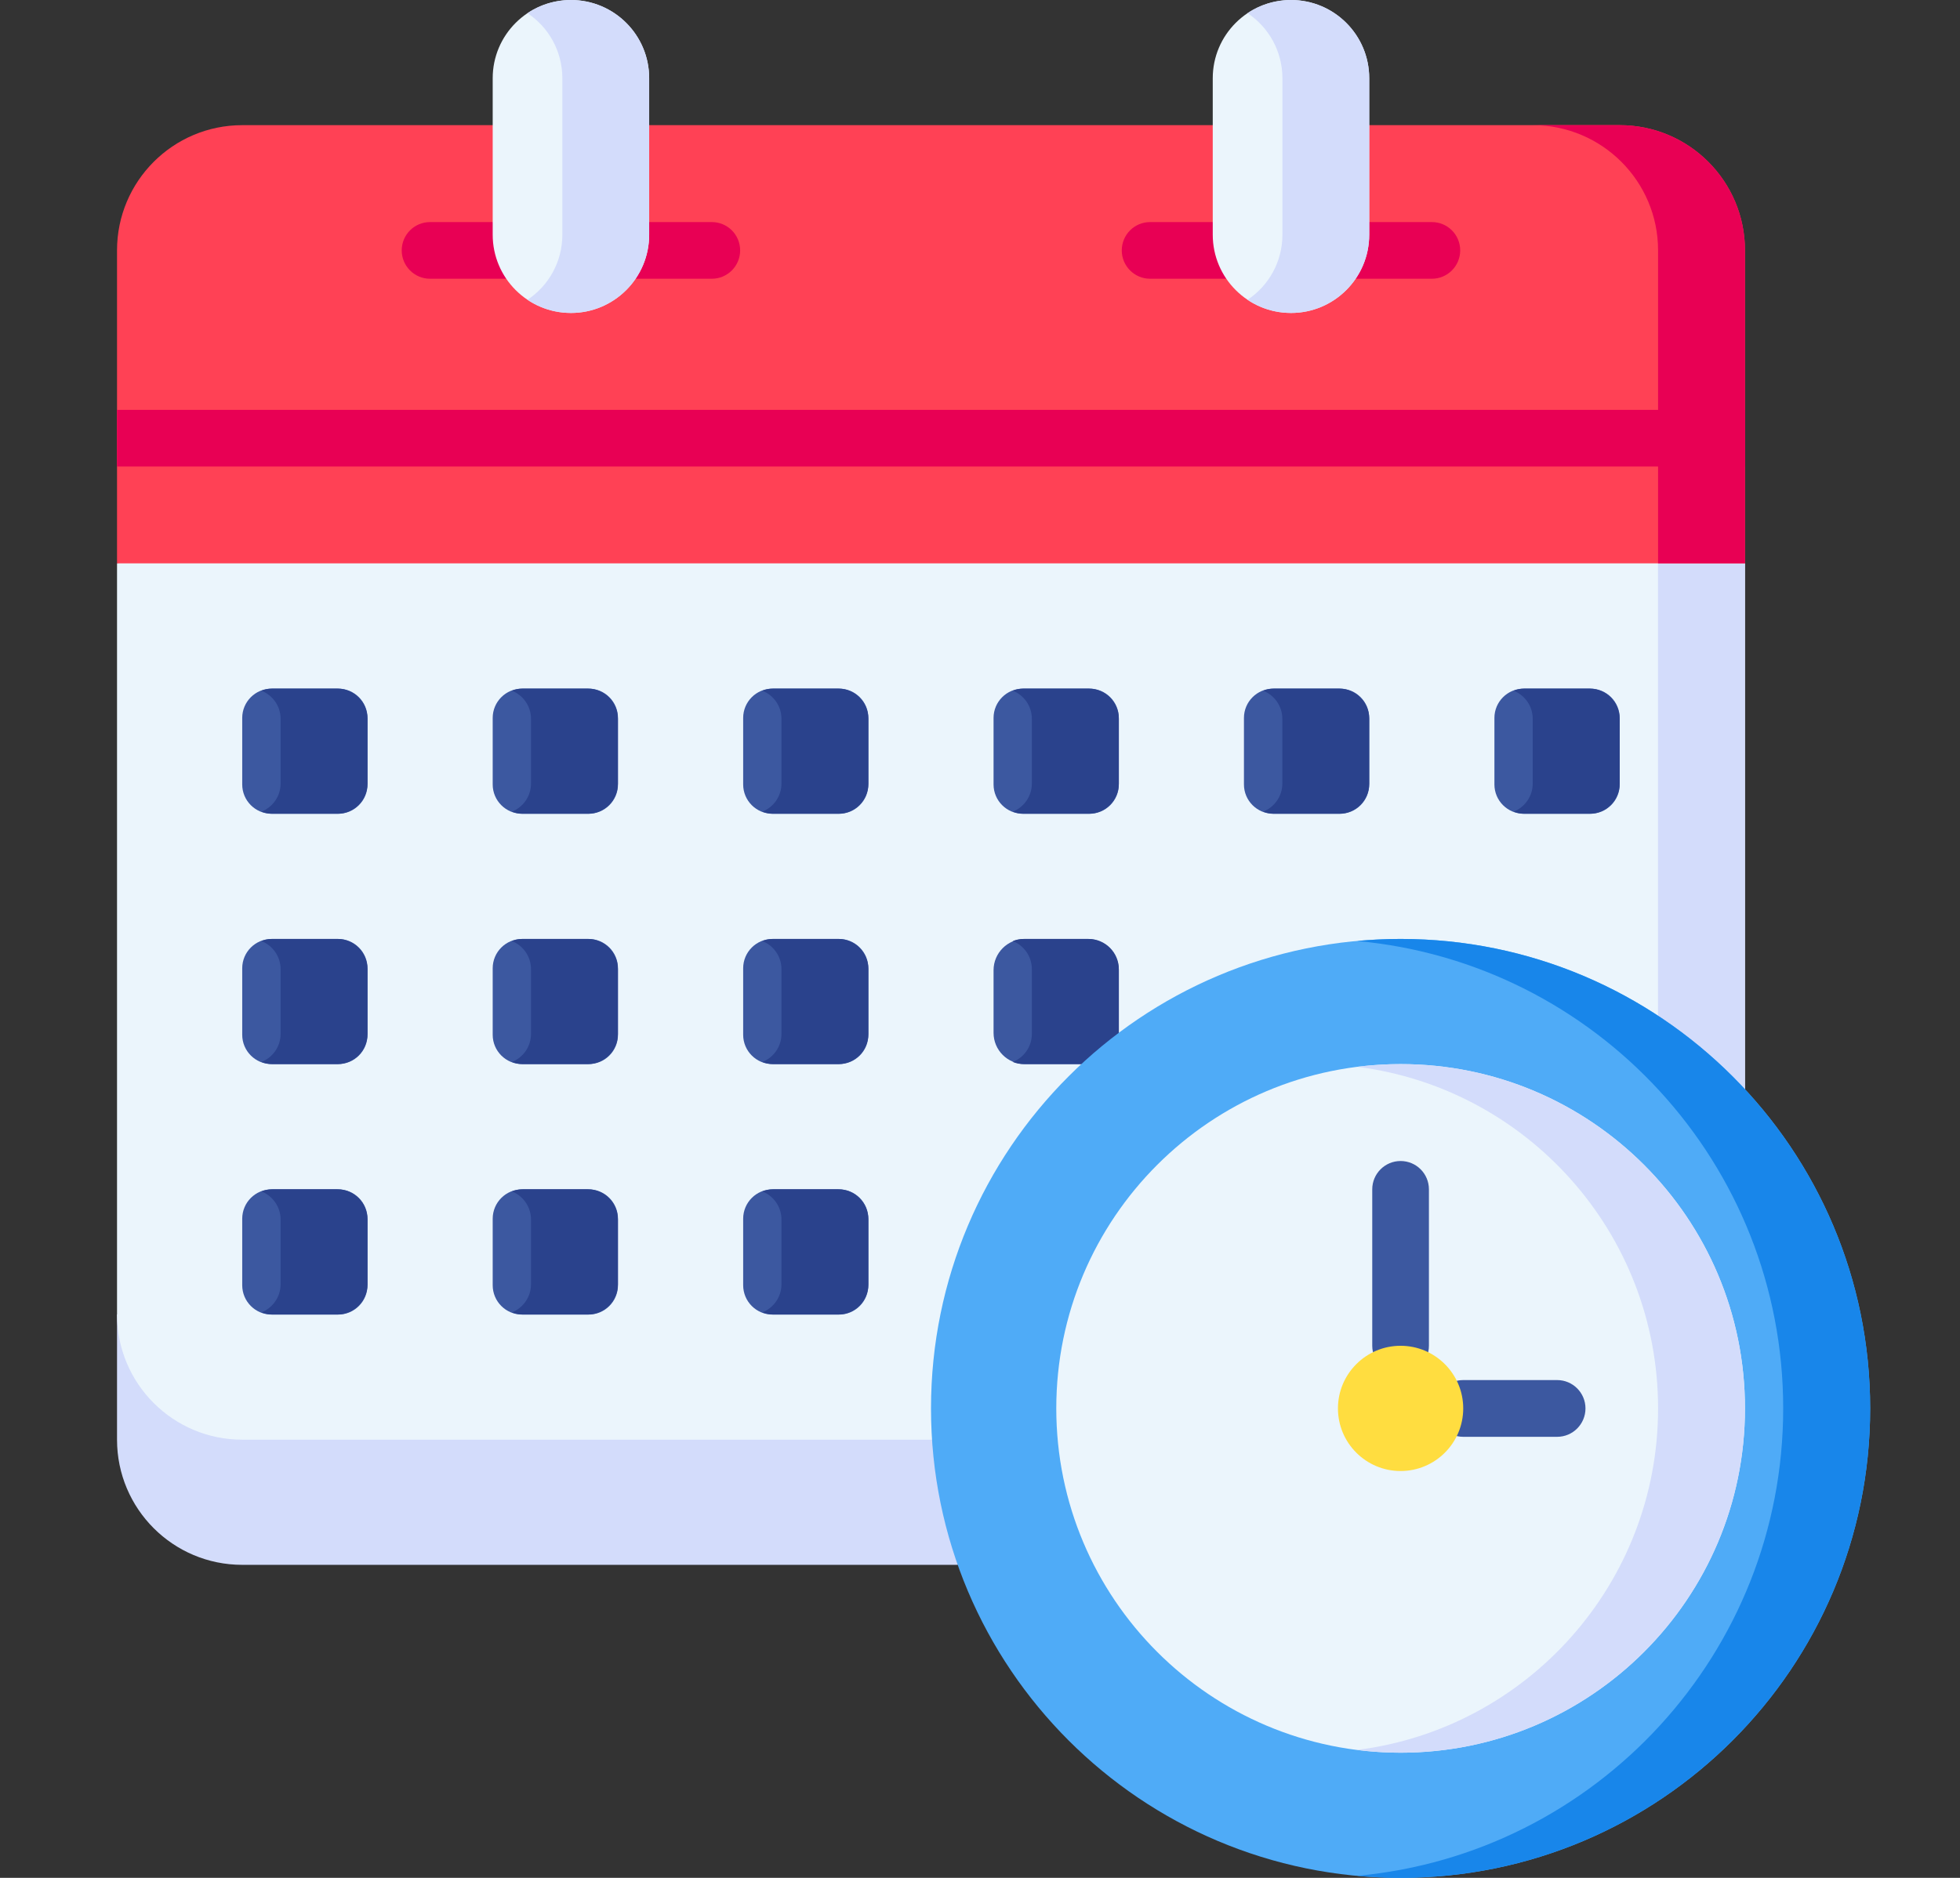 <svg width="24" height="23" viewBox="0 0 24 23" fill="none" xmlns="http://www.w3.org/2000/svg">
<rect x="0" y="0" width="24" height="23" fill="#333333" stroke="none"/>
<g clip-path="url(#clip0_1340_3642)">
<path d="M11.727 19.166H2.966C2.119 19.166 1.433 18.48 1.433 17.633V16.1H13.2L11.727 19.166Z" fill="#D3DCFB"/>
<path d="M21.367 6.9V13.341V17.633H2.966C2.119 17.633 1.433 16.947 1.433 16.1V6.9L12.167 3.066L21.367 6.9Z" fill="#EBF5FC"/>
<path d="M4.14 9.967H3.326C3.127 9.967 2.966 9.806 2.966 9.608V8.793C2.966 8.595 3.127 8.434 3.326 8.434H4.14C4.339 8.434 4.5 8.595 4.5 8.793V9.608C4.5 9.806 4.339 9.967 4.14 9.967Z" fill="#3C58A0"/>
<path d="M7.207 9.967H6.393C6.194 9.967 6.033 9.806 6.033 9.608V8.793C6.033 8.595 6.194 8.434 6.393 8.434H7.207C7.406 8.434 7.567 8.595 7.567 8.793V9.608C7.567 9.806 7.406 9.967 7.207 9.967Z" fill="#3C58A0"/>
<path d="M10.274 9.967H9.459C9.261 9.967 9.1 9.806 9.1 9.608V8.793C9.1 8.595 9.261 8.434 9.459 8.434H10.274C10.472 8.434 10.633 8.595 10.633 8.793V9.608C10.633 9.806 10.472 9.967 10.274 9.967Z" fill="#3C58A0"/>
<path d="M13.34 9.967H12.526C12.327 9.967 12.166 9.806 12.166 9.608V8.793C12.166 8.595 12.327 8.434 12.526 8.434H13.34C13.539 8.434 13.7 8.595 13.7 8.793V9.608C13.7 9.806 13.539 9.967 13.34 9.967Z" fill="#3C58A0"/>
<path d="M16.406 9.967H15.592C15.393 9.967 15.232 9.806 15.232 9.608V8.793C15.232 8.595 15.393 8.434 15.592 8.434H16.406C16.605 8.434 16.766 8.595 16.766 8.793V9.608C16.766 9.806 16.605 9.967 16.406 9.967Z" fill="#3C58A0"/>
<path d="M19.473 9.967H18.659C18.46 9.967 18.299 9.806 18.299 9.608V8.793C18.299 8.595 18.46 8.434 18.659 8.434H19.473C19.672 8.434 19.833 8.595 19.833 8.793V9.608C19.833 9.806 19.672 9.967 19.473 9.967Z" fill="#3C58A0"/>
<path d="M4.14 13.033H3.326C3.127 13.033 2.966 12.872 2.966 12.674V11.859C2.966 11.661 3.127 11.5 3.326 11.5H4.14C4.339 11.5 4.5 11.661 4.5 11.859V12.674C4.5 12.873 4.339 13.033 4.14 13.033Z" fill="#3C58A0"/>
<path d="M7.207 13.033H6.393C6.194 13.033 6.033 12.872 6.033 12.674V11.859C6.033 11.661 6.194 11.5 6.393 11.5H7.207C7.406 11.5 7.567 11.661 7.567 11.859V12.674C7.567 12.873 7.406 13.033 7.207 13.033Z" fill="#3C58A0"/>
<path d="M10.274 13.033H9.459C9.261 13.033 9.1 12.872 9.1 12.674V11.859C9.1 11.661 9.261 11.5 9.459 11.5H10.274C10.472 11.5 10.633 11.661 10.633 11.859V12.674C10.633 12.873 10.472 13.033 10.274 13.033Z" fill="#3C58A0"/>
<path d="M13.7 13.033V11.883C13.7 11.672 13.528 11.5 13.316 11.5H12.55C12.338 11.5 12.166 11.672 12.166 11.883V12.65C12.166 12.862 12.338 13.033 12.55 13.033H13.7Z" fill="#3C58A0"/>
<path d="M4.14 16.101H3.326C3.127 16.101 2.966 15.94 2.966 15.741V14.927C2.966 14.728 3.127 14.567 3.326 14.567H4.14C4.339 14.567 4.5 14.728 4.5 14.927V15.741C4.5 15.94 4.339 16.101 4.14 16.101Z" fill="#3C58A0"/>
<path d="M7.207 16.101H6.393C6.194 16.101 6.033 15.94 6.033 15.741V14.927C6.033 14.728 6.194 14.567 6.393 14.567H7.207C7.406 14.567 7.567 14.728 7.567 14.927V15.741C7.567 15.94 7.406 16.101 7.207 16.101Z" fill="#3C58A0"/>
<path d="M10.274 16.101H9.459C9.261 16.101 9.1 15.94 9.1 15.741V14.927C9.1 14.728 9.261 14.567 9.459 14.567H10.274C10.472 14.567 10.633 14.728 10.633 14.927V15.741C10.633 15.94 10.472 16.101 10.274 16.101Z" fill="#3C58A0"/>
<path d="M19.462 8.434H18.669C18.622 8.434 18.576 8.443 18.534 8.46C18.671 8.514 18.768 8.647 18.768 8.804V9.597C18.768 9.753 18.671 9.887 18.534 9.941C18.576 9.957 18.622 9.967 18.669 9.967H19.462C19.667 9.967 19.833 9.801 19.833 9.597V8.804C19.832 8.599 19.667 8.434 19.462 8.434Z" fill="#2A428C"/>
<path d="M16.396 8.434H15.603C15.555 8.434 15.509 8.443 15.467 8.46C15.604 8.514 15.702 8.647 15.702 8.804V9.597C15.702 9.753 15.604 9.887 15.467 9.941C15.509 9.957 15.555 9.967 15.603 9.967H16.396C16.6 9.967 16.766 9.801 16.766 9.597V8.804C16.766 8.599 16.6 8.434 16.396 8.434Z" fill="#2A428C"/>
<path d="M13.329 8.434H12.537C12.489 8.434 12.443 8.443 12.401 8.46C12.538 8.514 12.635 8.647 12.635 8.804V9.597C12.635 9.753 12.538 9.887 12.401 9.941C12.443 9.957 12.489 9.967 12.537 9.967H13.329C13.534 9.967 13.7 9.801 13.7 9.597V8.804C13.7 8.599 13.534 8.434 13.329 8.434Z" fill="#2A428C"/>
<path d="M10.263 8.434H9.47C9.422 8.434 9.377 8.443 9.334 8.46C9.472 8.514 9.569 8.647 9.569 8.804V9.597C9.569 9.753 9.472 9.887 9.334 9.941C9.377 9.957 9.422 9.967 9.47 9.967H10.263C10.468 9.967 10.633 9.801 10.633 9.597V8.804C10.633 8.599 10.468 8.434 10.263 8.434Z" fill="#2A428C"/>
<path d="M7.196 8.434H6.403C6.355 8.434 6.31 8.443 6.268 8.46C6.405 8.514 6.502 8.647 6.502 8.804V9.597C6.502 9.753 6.405 9.887 6.268 9.941C6.31 9.957 6.355 9.967 6.403 9.967H7.196C7.401 9.967 7.566 9.801 7.566 9.597V8.804C7.566 8.599 7.401 8.434 7.196 8.434Z" fill="#2A428C"/>
<path d="M4.13 8.434H3.337C3.289 8.434 3.243 8.443 3.201 8.46C3.338 8.514 3.436 8.647 3.436 8.804V9.597C3.436 9.753 3.338 9.887 3.201 9.941C3.243 9.957 3.289 9.967 3.337 9.967H4.13C4.334 9.967 4.5 9.801 4.5 9.597V8.804C4.5 8.599 4.334 8.434 4.13 8.434Z" fill="#2A428C"/>
<path d="M4.13 11.5H3.337C3.289 11.5 3.243 11.509 3.201 11.526C3.338 11.58 3.436 11.714 3.436 11.87V12.663C3.436 12.82 3.338 12.953 3.201 13.007C3.243 13.024 3.289 13.033 3.337 13.033H4.13C4.334 13.033 4.5 12.868 4.5 12.663V11.87C4.5 11.666 4.334 11.5 4.13 11.5Z" fill="#2A428C"/>
<path d="M4.13 14.566H3.337C3.289 14.566 3.243 14.576 3.201 14.592C3.338 14.647 3.436 14.78 3.436 14.937V15.729C3.436 15.886 3.338 16.02 3.201 16.074C3.243 16.09 3.289 16.1 3.337 16.1H4.13C4.334 16.1 4.5 15.934 4.5 15.73V14.937C4.5 14.732 4.334 14.566 4.13 14.566Z" fill="#2A428C"/>
<path d="M7.196 11.5H6.403C6.355 11.5 6.31 11.509 6.268 11.526C6.405 11.58 6.502 11.714 6.502 11.87V12.663C6.502 12.82 6.405 12.953 6.268 13.007C6.31 13.024 6.355 13.033 6.403 13.033H7.196C7.401 13.033 7.566 12.868 7.566 12.663V11.87C7.566 11.666 7.401 11.5 7.196 11.5Z" fill="#2A428C"/>
<path d="M7.196 14.566H6.403C6.355 14.566 6.31 14.576 6.268 14.592C6.405 14.647 6.502 14.78 6.502 14.937V15.729C6.502 15.886 6.405 16.02 6.268 16.074C6.31 16.09 6.355 16.1 6.403 16.1H7.196C7.401 16.1 7.566 15.934 7.566 15.73V14.937C7.566 14.732 7.401 14.566 7.196 14.566Z" fill="#2A428C"/>
<path d="M10.263 11.5H9.47C9.422 11.5 9.377 11.509 9.334 11.526C9.472 11.58 9.569 11.714 9.569 11.87V12.663C9.569 12.82 9.472 12.953 9.334 13.007C9.377 13.024 9.422 13.033 9.47 13.033H10.263C10.468 13.033 10.633 12.868 10.633 12.663V11.87C10.633 11.666 10.468 11.5 10.263 11.5Z" fill="#2A428C"/>
<path d="M13.7 13.033V11.87C13.7 11.666 13.534 11.5 13.329 11.5H12.537C12.489 11.5 12.443 11.509 12.401 11.526C12.538 11.58 12.635 11.714 12.635 11.87V12.663C12.635 12.82 12.538 12.953 12.401 13.007C12.443 13.024 12.489 13.033 12.537 13.033H13.7V13.033Z" fill="#2A428C"/>
<path d="M10.263 14.566H9.47C9.422 14.566 9.377 14.576 9.334 14.592C9.472 14.647 9.569 14.78 9.569 14.937V15.729C9.569 15.886 9.472 16.02 9.334 16.074C9.377 16.09 9.422 16.1 9.47 16.1H10.263C10.468 16.1 10.633 15.934 10.633 15.73V14.937C10.633 14.732 10.468 14.566 10.263 14.566Z" fill="#2A428C"/>
<path d="M20.302 6.456V13.341V17.633H21.367V13.341V6.9L20.302 6.456Z" fill="#D3DCFB"/>
<path d="M21.367 6.9V3.066C21.367 2.22 20.681 1.533 19.834 1.533H2.966C2.119 1.533 1.433 2.22 1.433 3.066V6.9H21.367Z" fill="#FF4155"/>
<path d="M6.264 3.414H5.266C5.074 3.414 4.919 3.258 4.919 3.067C4.919 2.875 5.074 2.72 5.266 2.72H6.264C6.456 2.72 6.611 2.875 6.611 3.067C6.611 3.258 6.456 3.414 6.264 3.414Z" fill="#E80054"/>
<path d="M8.716 3.414H7.718C7.526 3.414 7.371 3.258 7.371 3.067C7.371 2.875 7.526 2.72 7.718 2.72H8.716C8.908 2.72 9.063 2.875 9.063 3.067C9.063 3.258 8.908 3.414 8.716 3.414Z" fill="#E80054"/>
<path d="M15.081 3.414H14.083C13.891 3.414 13.736 3.258 13.736 3.067C13.736 2.875 13.891 2.72 14.083 2.72H15.081C15.273 2.72 15.428 2.875 15.428 3.067C15.428 3.258 15.273 3.414 15.081 3.414Z" fill="#E80054"/>
<path d="M17.533 3.414H16.535C16.343 3.414 16.188 3.258 16.188 3.067C16.188 2.875 16.343 2.72 16.535 2.72H17.533C17.725 2.72 17.88 2.875 17.88 3.067C17.88 3.258 17.725 3.414 17.533 3.414Z" fill="#E80054"/>
<path d="M7.949 2.875C7.949 3.404 7.52 3.833 6.991 3.833C6.462 3.833 6.033 3.404 6.033 2.875V0.958C6.033 0.429 6.462 0 6.991 0C7.52 0 7.949 0.429 7.949 0.958V2.875H7.949Z" fill="#EBF5FC"/>
<path d="M16.766 2.875C16.766 3.404 16.337 3.833 15.808 3.833C15.279 3.833 14.85 3.404 14.85 2.875V0.958C14.85 0.429 15.279 0 15.808 0C16.337 0 16.766 0.429 16.766 0.958V2.875H16.766Z" fill="#EBF5FC"/>
<path d="M15.808 0C15.611 0 15.429 0.059 15.276 0.161C15.534 0.333 15.703 0.626 15.703 0.958V2.875C15.703 3.208 15.534 3.5 15.276 3.672C15.428 3.774 15.611 3.833 15.808 3.833C16.337 3.833 16.766 3.404 16.766 2.875V0.958C16.766 0.429 16.337 0 15.808 0Z" fill="#D3DCFB"/>
<path d="M6.991 0C6.794 0 6.612 0.059 6.459 0.161C6.717 0.333 6.886 0.626 6.886 0.958V2.875C6.886 3.208 6.717 3.5 6.459 3.672C6.612 3.774 6.794 3.833 6.991 3.833C7.52 3.833 7.949 3.404 7.949 2.875V0.958C7.95 0.429 7.52 0 6.991 0Z" fill="#D3DCFB"/>
<path d="M19.834 1.533H18.77C19.616 1.533 20.303 2.22 20.303 3.066V6.9H21.367V3.067C21.368 2.22 20.681 1.533 19.834 1.533Z" fill="#E80054"/>
<path d="M1.433 5.02H21.367V5.714H1.433V5.02Z" fill="#E80054"/>
<path d="M17.15 23C20.326 23 22.9 20.426 22.9 17.25C22.9 14.074 20.326 11.5 17.15 11.5C13.974 11.5 11.4 14.074 11.4 17.25C11.4 20.426 13.974 23 17.15 23Z" fill="#4FABF7"/>
<path d="M17.15 21.467C19.479 21.467 21.367 19.579 21.367 17.25C21.367 14.921 19.479 13.033 17.15 13.033C14.822 13.033 12.934 14.921 12.934 17.25C12.934 19.579 14.822 21.467 17.15 21.467Z" fill="#EBF5FC"/>
<path d="M17.15 16.831C16.959 16.831 16.803 16.675 16.803 16.483V14.567C16.803 14.375 16.959 14.22 17.15 14.22C17.342 14.22 17.497 14.375 17.497 14.567V16.483C17.497 16.675 17.342 16.831 17.15 16.831Z" fill="#3C58A0"/>
<path d="M19.067 17.598H17.917C17.725 17.598 17.57 17.442 17.57 17.25C17.57 17.059 17.725 16.903 17.917 16.903H19.067C19.259 16.903 19.414 17.059 19.414 17.25C19.414 17.442 19.259 17.598 19.067 17.598Z" fill="#3C58A0"/>
<path d="M17.15 11.5C16.97 11.5 16.793 11.509 16.618 11.525C19.544 11.793 21.835 14.254 21.835 17.25C21.835 20.246 19.544 22.707 16.618 22.975C16.793 22.991 16.97 23 17.15 23C20.326 23 22.9 20.426 22.9 17.25C22.9 14.074 20.326 11.5 17.15 11.5Z" fill="#1886EA"/>
<path d="M17.15 13.033C16.97 13.033 16.792 13.045 16.618 13.066C18.696 13.328 20.303 15.101 20.303 17.25C20.303 19.398 18.696 21.172 16.618 21.433C16.792 21.455 16.97 21.467 17.15 21.467C19.479 21.467 21.367 19.579 21.367 17.25C21.367 14.921 19.479 13.033 17.15 13.033Z" fill="#D3DCFB"/>
<path d="M17.15 18.017C17.573 18.017 17.917 17.674 17.917 17.25C17.917 16.827 17.573 16.483 17.15 16.483C16.727 16.483 16.383 16.827 16.383 17.25C16.383 17.674 16.727 18.017 17.15 18.017Z" fill="#FFDD40"/>
</g>
<defs>
<clipPath id="clip0_1340_3642">
<rect width="23" height="23" fill="white" transform="translate(0.667)"/>
</clipPath>
</defs>
</svg>
